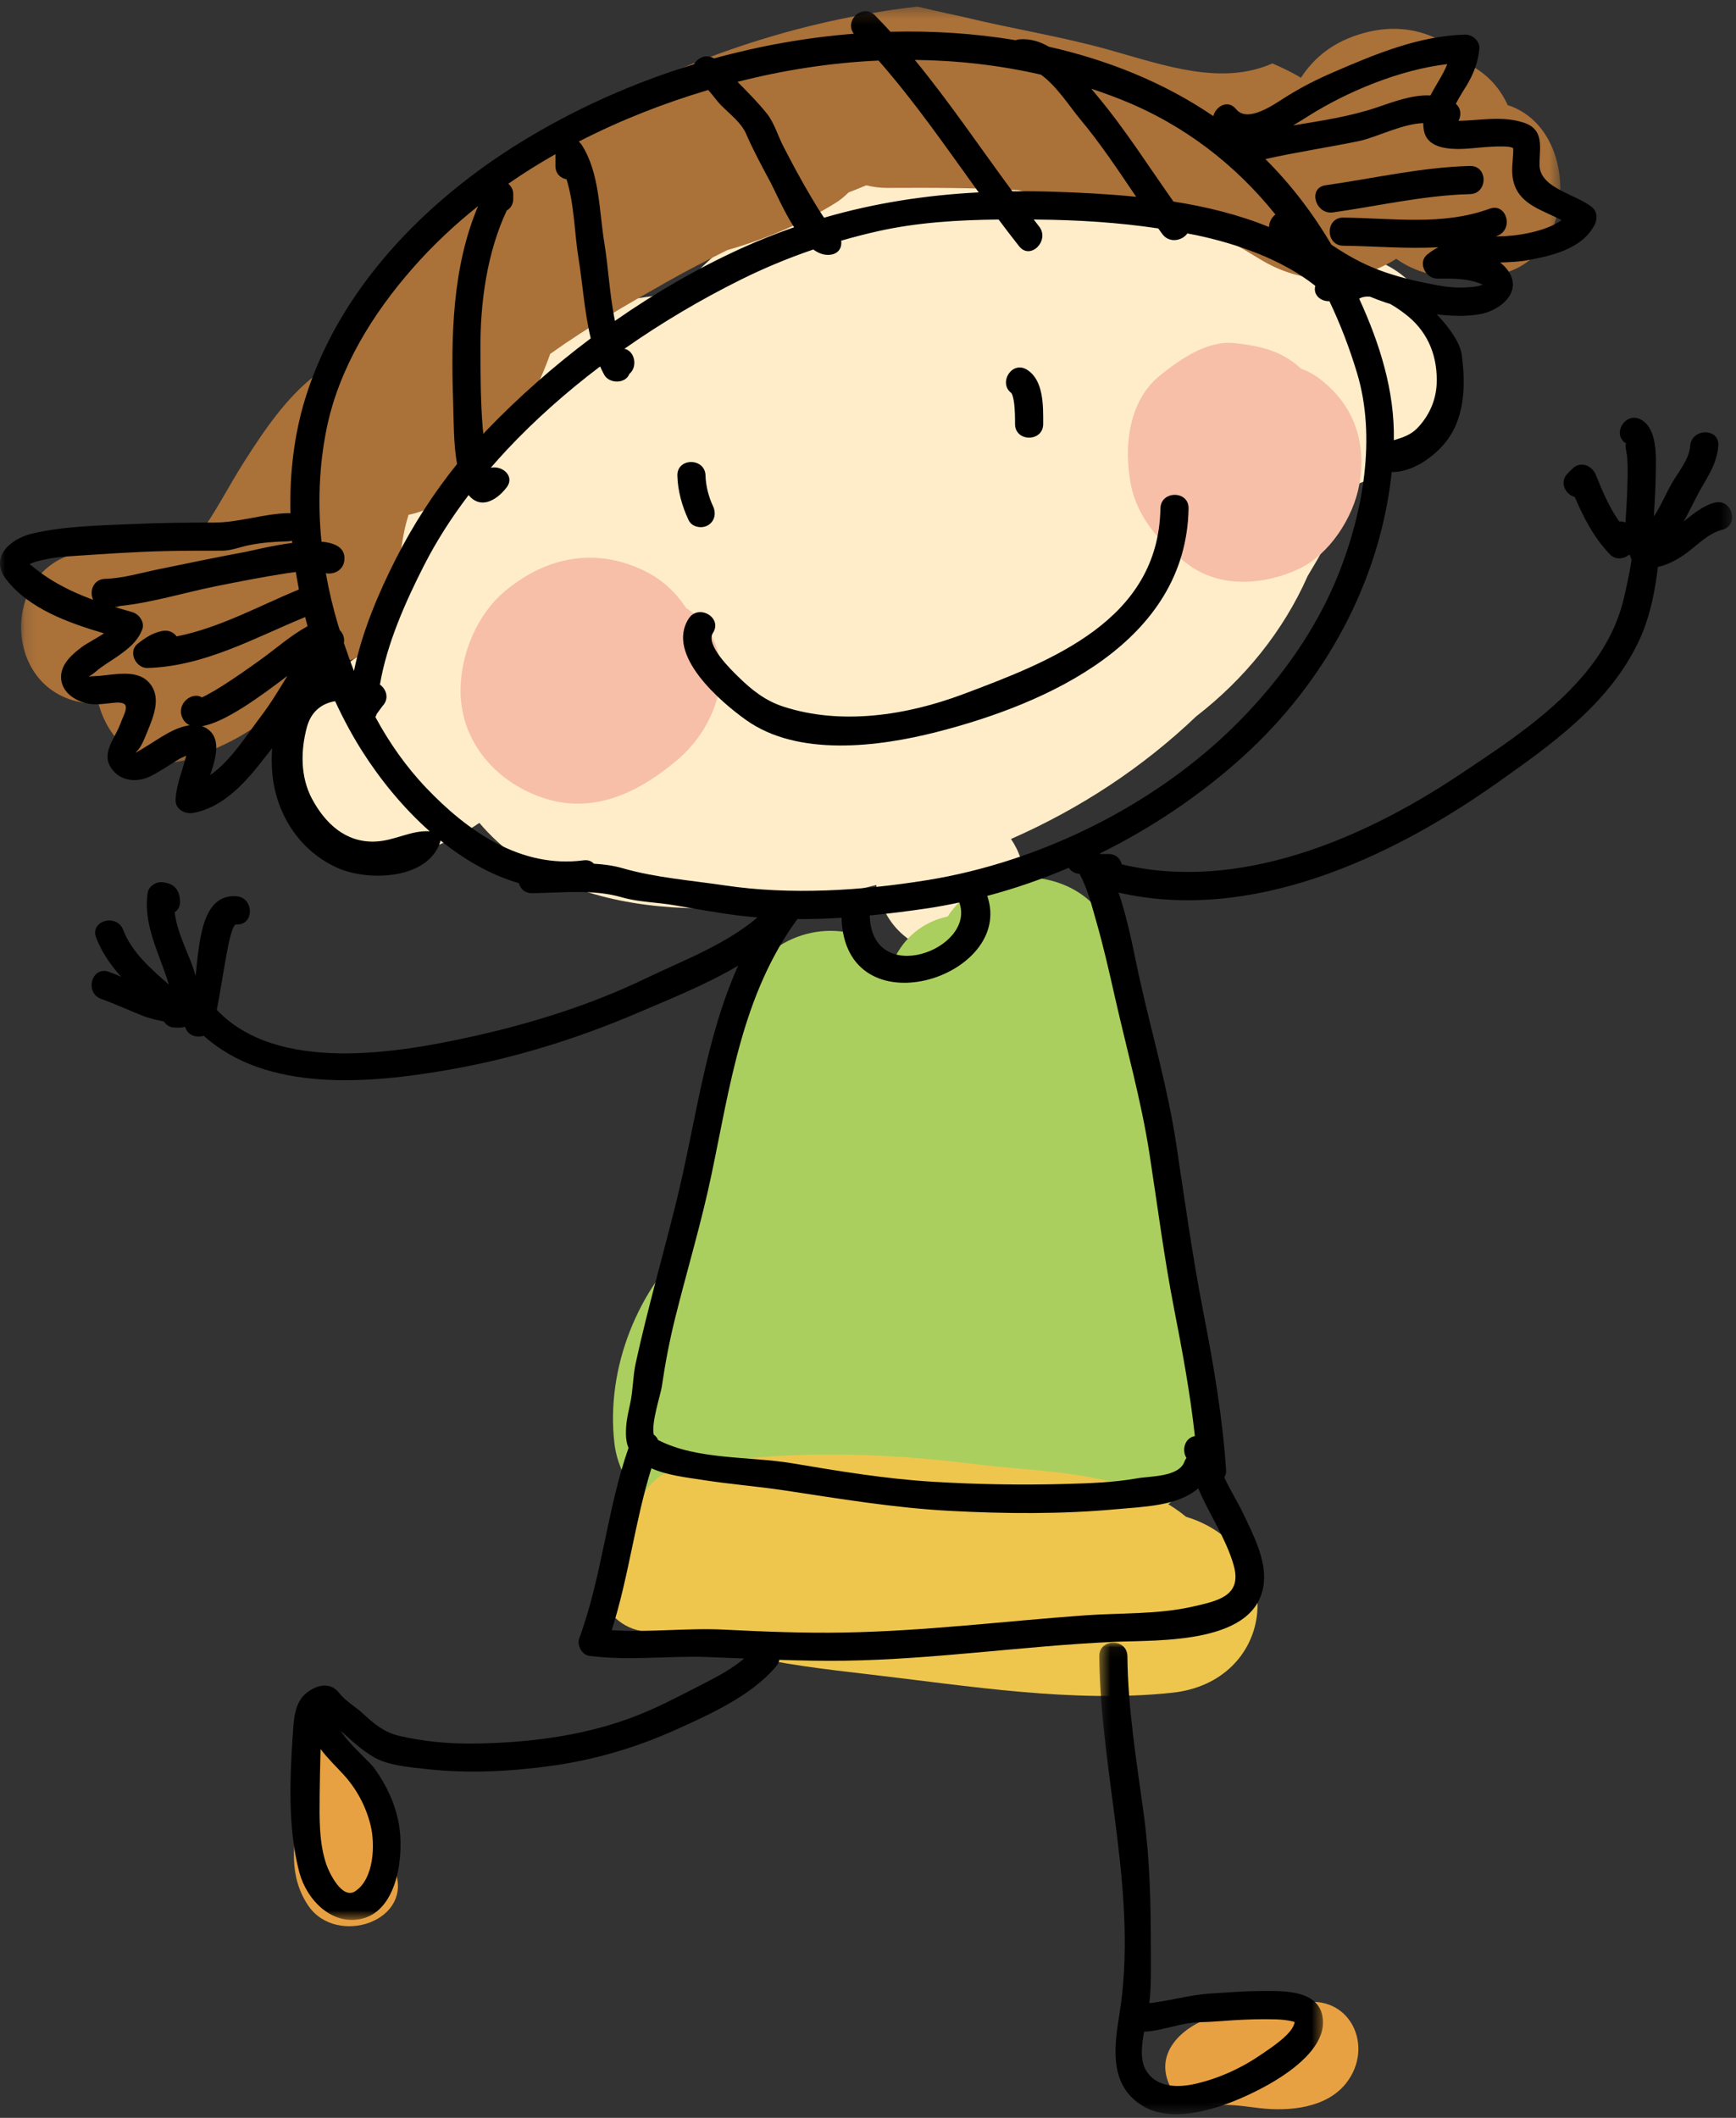 <?xml version="1.0" encoding="UTF-8"?>
<svg width="164px" height="200px" viewBox="0 0 164 200" version="1.1" xmlns="http://www.w3.org/2000/svg" xmlns:xlink="http://www.w3.org/1999/xlink">
    <rect x="0" y="0" width="164" height="200" fill="#333333" stroke="none"/>
    <!-- Generator: Sketch 53.2 (72643) - https://sketchapp.com -->
    <defs>
        <polygon id="path-1" points="0.134 0.342 145.541 0.342 145.541 71.752 0.134 71.752"></polygon>
        <polygon id="path-3" points="0 0.149 163.631 0.149 163.631 180.414 0 180.414"></polygon>
        <polygon id="path-5" points="0.442 0.051 21.579 0.051 21.579 44.582 0.442 44.582"></polygon>
    </defs>
    <g id="Homepage" stroke="none" stroke-width="1" fill="none" fill-rule="evenodd">
        <g id="Desktop-HD" transform="translate(-446, -7054)">
            <g id="Charity" transform="translate(0, 6621)">
                <g id="girl" transform="translate(446, 433)">
                    <path d="M123.143,25.256 C120.988,20.908 117.793,17.103 113.445,14.382 C97.244,4.241 75.84,14.797 63.764,27.795 C59.991,27.982 56.439,28.803 53.618,30.254 C53.549,30.29 53.488,30.33 53.421,30.366 C52.425,30.619 51.447,30.924 50.502,31.294 C40.455,35.23 31.654,47.018 35.315,58.24 C35.589,59.079 35.918,59.868 36.287,60.62 C33.879,61.634 31.735,63.34 30.417,65.446 C28.34,68.046 27.037,71.577 27.814,74.706 C29.215,80.344 35.475,81.88 40.401,80.18 C42.059,79.608 43.74,78.766 45.286,77.71 C53.626,87.52 69.574,86.92 82.783,83.575 C82.829,84.024 82.887,84.444 82.976,84.678 C83.705,86.613 84.552,87.885 86.312,89.027 C88.34,90.343 91.191,90.222 93.229,89.027 C95.489,87.704 96.352,85.589 96.624,83.109 C96.779,81.697 96.279,80.378 95.51,79.231 C102.051,76.353 107.92,72.496 112.998,67.656 C117.525,64.155 121.216,59.646 123.534,54.397 C124.717,52.447 125.816,50.45 126.799,48.423 C127.483,47.013 129.316,45.284 126.853,46.285 C129.717,45.12 132.197,44.229 134.349,41.907 C141.569,34.115 132.454,19.998 123.143,25.256" id="Fill-1" fill="#FFEDC9"></path>
                    <path d="M65.9,58.28 C65.552,57.933 65.182,57.646 64.794,57.402 C63.882,55.979 62.601,54.762 60.952,53.945 C56.313,51.647 51.658,52.561 47.763,55.772 C45.079,57.986 43.534,61.714 43.509,65.147 C43.472,70.111 46.974,74.001 51.545,75.426 C56.266,76.899 60.539,74.698 64.03,71.73 C67.87,68.465 69.907,62.288 65.9,58.28" id="Fill-3" fill="#F7BFA7"></path>
                    <path d="M124.471,35.629 C123.992,35.281 123.459,35.021 122.908,34.811 C121.087,33.132 119.111,32.672 116.662,32.405 C114.051,32.122 111.527,33.909 109.625,35.421 C106.562,37.856 106.138,42.312 106.849,45.842 C107.488,49.008 109.758,51.439 112.233,53.298 C115.282,55.589 119.493,55.25 122.744,53.704 C125.622,52.335 127.846,48.863 128.405,45.801 C129.152,41.704 127.861,38.087 124.471,35.629" id="Fill-5" fill="#F7BFA7"></path>
                    <path d="M110.339,115.591 C108.544,108.761 107.614,101.186 107.308,94.128 C107.215,91.956 106.44,90.235 105.282,88.955 C103.393,81.718 93.147,80.906 89.53,86.549 C87.519,86.984 85.713,88.183 84.604,90.291 C84.417,90.294 84.23,90.294 84.045,90.313 C80.841,86.569 74.168,87.329 71.248,91.619 C69.282,94.504 68.29,97.76 67.767,101.127 C66.379,105.791 65.873,110.695 65.638,115.547 C65.616,116.004 65.589,116.46 65.563,116.917 C60.269,121.613 57.219,129.182 58.043,136.287 C58.787,142.71 67.025,148.387 72.302,142.193 C72.949,141.434 73.521,140.655 74.059,139.867 C76.881,140.904 80.366,140.353 82.874,138.142 C82.889,138.132 82.905,138.123 82.921,138.113 C84.569,139.837 87.007,140.49 89.401,140.266 C89.655,140.879 89.921,141.488 90.214,142.089 C92.744,147.27 98.783,147.282 102.715,144.386 C103.776,144.358 104.774,144.161 105.688,143.817 C109.552,143.614 113.139,140.834 113.477,135.56 C113.913,128.765 112.051,122.102 110.339,115.591" id="Fill-7" fill="#ABCF5E"></path>
                    <path d="M112.944,143.546 C112.645,143.426 112.344,143.335 112.044,143.238 C106.736,138.849 98.593,139.094 91.837,138.237 C82.903,137.105 73.473,136.95 64.602,138.504 C61.5,139.047 59.916,141.747 59.78,144.556 C59.106,144.952 58.479,145.417 57.934,145.998 C54.591,149.565 57.915,154.991 62.575,153.971 C60.886,154.341 63.716,154.499 64.279,154.676 C66.035,155.228 67.811,155.69 69.601,156.135 C73.682,157.147 77.949,157.638 82.12,158.122 C91.433,159.204 101.378,160.851 110.736,159.855 C120.274,158.84 121.776,147.091 112.944,143.546" id="Fill-9" fill="#EEC64E"></path>
                    <path d="M37.26,176.502 C36.53,174.695 36.2,172.669 35.988,170.736 C35.649,167.639 33.695,165.322 31.404,163.283 C31.058,162.976 30.488,162.91 30.151,163.283 C28.155,165.496 28.862,168.192 28.307,170.908 C27.674,174.022 27.239,177.151 29.108,179.94 C31.761,183.897 39.252,181.434 37.26,176.502" id="Fill-11" fill="#E8A142"></path>
                    <path d="M122.797,189.178 C124.233,188.866 122.062,189.29 121.608,189.393 C121.339,189.48 121.065,189.549 120.786,189.604 C120.714,189.609 120.651,189.615 120.548,189.625 C118.87,189.768 117.793,189.929 115.74,190.21 C112.823,190.61 109.03,193.135 110.354,196.6 C110.813,197.8 111.631,198.435 112.917,198.55 C113.002,198.558 114.179,198.684 113.236,198.509 C113.981,198.648 114.714,198.813 115.477,198.786 C116.643,198.743 117.831,198.947 118.986,199.082 C121.784,199.407 125.326,199.086 127.182,196.71 C129.905,193.222 127.495,188.159 122.797,189.178" id="Fill-13" fill="#E8A142"></path>
                    <g id="Group-17" transform="translate(1.858, 0.277)">
                        <mask id="mask-2" fill="white">
                            <use xlink:href="#path-1"></use>
                        </mask>
                        <g id="Clip-16"></g>
                        <path d="M140.575,9.65 C139.861,8.074 138.766,6.903 137.469,6.118 C134.886,3.245 131.294,1.657 126.986,2.841 C124.118,3.63 122.316,5.132 121.038,7.065 C120.874,6.971 120.716,6.87 120.551,6.779 C119.841,6.388 119.099,6.041 118.346,5.714 C113.53,7.831 108.235,5.927 102.959,4.443 C98.423,3.167 93.757,2.445 89.182,1.329 C88.654,1.2 86.937,0.864 84.814,0.342 C73.581,1.641 62.499,5.343 52.74,11.021 C52.541,11.137 52.35,11.26 52.168,11.391 C51.11,11.657 50.056,12.157 49.061,12.952 C44.742,16.4 39.629,20.755 35.43,25.669 C32.423,28.291 30.019,31.652 27.906,35.178 C25.141,37.307 23.002,40.513 21.18,43.374 C19.733,45.647 18.525,48.087 16.924,50.257 C16.777,50.458 16.638,50.683 16.503,50.917 C14.267,50.579 12.297,50.584 10.02,50.849 C8.989,50.968 8.053,51.282 7.239,51.735 C7.196,51.736 7.155,51.741 7.113,51.742 C-2.195,51.964 -2.19,65.934 7.113,66.176 C7.227,66.179 7.341,66.182 7.455,66.185 C8.455,69.947 11.866,72.955 16.374,71.275 C19.189,70.227 21.866,68.932 23.981,66.963 C24.171,66.795 24.355,66.612 24.537,66.424 C24.643,66.314 24.751,66.204 24.855,66.088 C25.003,65.92 25.146,65.735 25.289,65.549 C25.798,64.913 26.273,64.236 26.669,63.469 C26.882,63.057 27.047,62.615 27.183,62.161 C27.326,61.841 27.462,61.518 27.6,61.195 C29.499,63.172 32.52,62.132 33.758,60.065 L33.835,60.256 C35.758,57.283 35.634,53.044 36.391,49.612 C36.487,49.181 36.615,48.761 36.737,48.34 C37.299,48.218 37.862,48.058 38.42,47.818 C43.512,45.628 48.029,39.103 50.118,33.145 C53.616,30.643 57.417,28.451 61.144,26.341 C63.012,25.283 64.924,24.306 66.846,23.344 C70.417,22.327 73.858,20.87 77.043,18.91 C77.523,18.615 77.931,18.266 78.308,17.896 C78.866,17.68 79.425,17.457 79.975,17.223 C80.601,17.375 81.262,17.472 81.983,17.469 C86.121,17.451 90.257,17.447 94.378,17.685 C97.661,18.619 101.076,18.757 104.517,18.813 C104.95,18.82 105.361,18.782 105.762,18.723 C109.667,19.95 113.353,21.856 117.172,24.199 C121.126,26.627 125.72,26.682 129.702,24.379 C129.822,24.309 129.93,24.233 130.044,24.16 C130.703,24.636 131.471,25.041 132.363,25.349 C133.914,25.885 135.378,26.017 136.889,25.943 C137.003,25.951 137.111,25.965 137.227,25.969 L137.208,25.922 C137.945,25.874 138.694,25.786 139.472,25.667 C147.173,24.506 147.551,11.896 140.575,9.65" id="Fill-15" fill="#AA7139" mask="url(#mask-2)"></path>
                    </g>
                    <g id="Group-20" transform="translate(0, 0.897)">
                        <mask id="mask-4" fill="white">
                            <use xlink:href="#path-3"></use>
                        </mask>
                        <g id="Clip-19"></g>
                        <path d="M108.576,107.968 C109.345,112.913 109.965,117.832 110.925,122.749 C111.704,126.723 112.439,130.699 112.881,134.72 C111.893,134.9 111.631,136.072 112.084,136.788 C112.007,136.892 111.94,137.011 111.888,137.149 C111.349,138.6 108.639,138.491 107.389,138.715 C105.226,139.1 102.999,139.173 100.81,139.238 C96.591,139.36 92.353,139.287 88.139,139.034 C83.645,138.765 79.248,138.029 74.816,137.286 C70.819,136.615 65.829,136.988 62.168,135.09 C62.087,134.882 61.943,134.707 61.758,134.58 C61.51,133.474 62.407,130.814 62.517,130.071 C62.84,127.86 63.243,125.739 63.783,123.567 C64.9,119.08 66.243,114.64 67.196,110.112 C68.979,101.65 70.09,93.08 75.326,85.898 C76.714,85.904 78.109,85.859 79.5,85.772 C79.803,96.528 95.92,91.414 93.266,83.707 C95.879,83.017 98.455,82.121 100.962,81.052 C101.187,81.407 101.578,81.598 101.986,81.627 C102.744,83.011 103.137,84.63 103.563,86.108 C104.243,88.477 104.788,90.882 105.331,93.287 C106.438,98.2 107.797,102.974 108.576,107.968 M116.55,146.937 C117.357,149.816 115.072,150.28 112.654,150.83 C109.327,151.58 105.812,151.407 102.428,151.654 C94.855,152.203 87.384,153.136 79.771,153.272 C75.963,153.342 72.176,153.189 68.373,152.998 C64.887,152.821 61.276,153.292 57.788,153.049 C59.392,148.046 59.979,142.776 61.537,137.763 C63.045,138.432 64.834,138.621 66.412,138.868 C68.967,139.269 71.55,139.464 74.108,139.85 C79.334,140.636 84.453,141.504 89.743,141.783 C94.957,142.061 100.278,142.105 105.48,141.624 C107.959,141.391 111.257,141.347 113.196,139.656 C114.235,142.111 115.857,144.458 116.55,146.937 M82.165,85.556 C83.97,85.381 85.757,85.154 87.511,84.898 C88.552,84.745 89.589,84.549 90.625,84.331 C92.229,88.753 82.337,92.432 82.165,85.556 M68.479,82.719 C65.348,82.253 61.882,81.98 58.843,81.101 C57.955,80.845 57.035,80.72 56.102,80.669 C55.892,80.431 55.57,80.292 55.131,80.349 C49.196,81.125 44.17,77.606 40.259,73.5 C38.333,71.479 36.764,69.221 35.461,66.814 C35.513,66.727 35.557,66.632 35.589,66.525 C35.77,66.277 35.951,66.03 36.132,65.783 C36.802,65.087 36.498,64.186 35.892,63.752 C36.55,59.861 38.337,55.878 40.051,52.512 C41.246,50.165 42.677,47.95 44.269,45.856 C45.316,47.157 46.81,46.498 47.86,45.133 C48.68,44.068 47.436,43.03 46.365,43.275 C46.853,42.712 47.348,42.154 47.858,41.61 C50.534,38.754 53.517,36.113 56.693,33.709 C56.814,33.979 56.942,34.244 57.084,34.5 C57.56,35.357 59.095,35.362 59.451,34.421 C60.29,33.716 59.951,32.23 58.987,32.042 C62.521,29.563 66.247,27.367 70.032,25.489 C72.235,24.397 74.508,23.459 76.832,22.665 C77.367,23.053 77.932,23.251 78.522,23.149 C79.285,23.015 79.553,22.419 79.466,21.831 C80.607,21.5 81.757,21.203 82.917,20.942 C86.654,20.104 90.502,19.876 94.339,19.834 C94.975,20.685 95.62,21.53 96.281,22.363 C97.345,23.707 99.213,21.811 98.16,20.484 C97.989,20.269 97.823,20.053 97.656,19.835 C97.796,19.837 97.937,19.837 98.077,19.84 C101.859,19.874 105.669,20.114 109.42,20.674 C109.549,20.851 109.675,21.032 109.807,21.209 C110.473,22.105 111.699,21.832 112.167,21.149 C112.446,21.202 112.727,21.251 113.006,21.31 C116.806,22.105 121.116,23.6 124.255,26.096 C124.025,26.999 124.804,27.574 125.592,27.55 C126.626,29.722 127.497,31.993 128.204,34.342 C130.037,40.426 128.759,47.506 126.459,53.289 C124.356,58.575 120.95,63.298 116.964,67.319 C109.271,75.077 98.338,80.488 87.584,82.221 C81.373,83.222 74.713,83.644 68.479,82.719 M35.455,78.575 C32.64,78.692 30.709,76.848 29.468,74.528 C28.363,72.461 28.402,69.95 28.996,67.759 C29.401,66.263 30.437,65.518 31.659,65.322 C32.43,66.983 33.285,68.578 34.23,70.063 C35.902,72.692 38.067,75.37 40.594,77.61 C38.832,77.49 37.319,78.497 35.455,78.575 M24.672,66.718 C23.316,68.498 21.837,70.915 19.858,72.3 C20.421,70.604 20.957,68.728 19.439,67.838 C19.323,67.77 19.203,67.72 19.079,67.679 C21.208,67.346 24.561,64.91 27.152,62.929 C26.365,64.215 25.591,65.513 24.672,66.718 M17.209,66.843 C17.369,67.22 17.619,67.46 17.934,67.593 C17.206,67.687 16.465,68.007 15.898,68.318 C15.031,68.794 14.223,69.363 13.37,69.866 C12.345,70.467 12.968,70.186 13.362,69.452 C13.563,69.076 13.719,68.69 13.879,68.298 C14.496,66.786 15.36,64.84 13.98,63.459 C12.764,62.243 10.532,62.893 9.054,62.949 C8.017,62.986 8.351,63.137 9.064,62.514 C9.619,62.031 10.282,61.646 10.888,61.232 C11.944,60.51 12.962,59.775 13.436,58.55 C13.699,57.869 13.152,57.098 12.508,56.916 C11.944,56.755 11.388,56.593 10.835,56.424 C11.02,56.422 11.18,56.387 11.324,56.332 C14.348,56.02 17.444,55.059 20.367,54.471 C22.606,54.019 24.851,53.585 27.108,53.233 C27.388,53.191 27.668,53.156 27.949,53.12 C28.035,53.671 28.131,54.222 28.237,54.769 C24.451,56.336 20.708,58.411 16.69,59.202 C16.402,58.824 15.935,58.576 15.345,58.687 C14.422,58.863 13.705,59.334 12.986,59.916 C12.067,60.661 12.839,62.215 13.927,62.185 C19.287,62.032 23.976,59.371 28.828,57.375 C28.902,57.665 28.978,57.953 29.057,58.24 C27.481,59.093 26.045,60.376 24.626,61.394 C23.442,62.246 22.247,63.08 21.019,63.866 C20.521,64.186 20.009,64.484 19.486,64.763 C19.35,64.833 19.212,64.9 19.073,64.965 C18.174,64.376 16.654,65.534 17.209,66.843 M8.801,55.746 C6.719,54.984 4.758,54.012 2.976,52.515 C2.903,52.454 2.845,52.414 2.794,52.383 C3.184,52.159 3.679,52.072 4.108,51.97 C5.067,51.741 6.061,51.666 7.041,51.602 C9.892,51.415 12.742,51.211 15.601,51.146 C17.406,51.104 19.21,51.108 21.015,51.108 C21.822,51.108 22.736,50.744 23.526,50.585 C24.747,50.342 25.977,50.252 27.217,50.222 C27.352,50.217 27.472,50.194 27.584,50.163 C27.591,50.233 27.6,50.303 27.606,50.374 C25.663,50.625 23.758,51.117 23.183,51.223 C20.433,51.73 17.699,52.307 14.96,52.866 C13.335,53.198 11.606,53.719 9.939,53.766 C8.798,53.799 8.419,54.969 8.801,55.746 M30.853,39.593 C32.014,33.876 35.203,28.73 39.014,24.399 C40.89,22.265 42.956,20.325 45.167,18.563 C42.721,24.343 42.603,30.837 42.808,37.038 C42.864,38.78 42.832,40.978 43.178,42.921 C40.955,45.682 39.023,48.684 37.419,51.834 C35.779,55.054 34.201,58.759 33.439,62.461 C33.095,61.592 32.783,60.708 32.485,59.818 C32.576,59.365 32.402,58.91 32.091,58.596 C32.045,58.445 31.993,58.3 31.948,58.149 C31.464,56.538 31.074,54.895 30.782,53.234 C31.518,53.387 32.443,52.973 32.534,51.994 C32.641,50.846 31.698,50.375 30.37,50.258 C30.015,46.701 30.14,43.1 30.853,39.593 M47.871,18.982 C48.227,18.781 48.485,18.412 48.485,17.88 L48.485,17.435 C48.485,17.024 48.293,16.687 48.015,16.456 C49.456,15.457 50.945,14.528 52.472,13.661 L52.472,14.777 C52.472,15.512 52.962,15.931 53.521,16.035 C54.263,18.389 54.28,21.257 54.654,23.517 C55.047,25.896 55.21,28.581 55.807,31.056 C52.279,33.703 48.968,36.626 45.978,39.731 C45.869,39.845 45.766,39.962 45.658,40.077 C45.636,39.874 45.614,39.672 45.599,39.467 C45.396,36.985 45.393,34.482 45.385,31.993 C45.369,27.636 46.007,22.975 47.871,18.982 M66.906,7.601 C67.335,8.08 67.737,8.656 68.11,9.035 C68.919,9.856 70.023,10.674 70.481,11.733 C71.145,13.27 71.947,14.752 72.739,16.225 C73.215,17.11 74.007,18.985 75.017,20.565 C73.349,21.144 71.689,21.802 70.033,22.555 C65.911,24.431 61.894,26.757 58.093,29.407 C57.591,26.965 57.466,24.311 57.097,22.08 C56.597,19.06 56.658,15.42 54.949,12.778 C54.871,12.656 54.778,12.556 54.677,12.472 C58.59,10.458 62.718,8.845 66.906,7.601 M82.997,4.821 C86.444,8.738 89.4,13.043 92.457,17.271 C87.467,17.531 82.62,18.276 77.849,19.663 C77.417,19.032 77.023,18.375 76.632,17.718 C75.698,16.152 74.836,14.541 74.001,12.921 C73.505,11.962 73.136,10.695 72.463,9.85 C71.606,8.773 70.638,7.811 69.672,6.832 C74.048,5.715 78.52,5.024 82.997,4.821 M98.334,6.152 C99.825,7.211 101.106,9.241 102.034,10.348 C103.967,12.656 105.637,15.186 107.334,17.689 C104.726,17.424 102.145,17.295 99.713,17.215 C98.341,17.168 96.984,17.154 95.638,17.171 C92.574,13.02 89.693,8.739 86.421,4.761 C90.428,4.806 94.42,5.256 98.334,6.152 M105.919,8.508 C111.854,10.871 116.709,14.652 120.491,19.365 C120.135,19.622 119.898,20.076 119.887,20.544 C117.042,19.377 113.967,18.625 110.856,18.137 C108.487,14.784 106.284,11.3 103.653,8.157 C103.475,7.944 103.292,7.718 103.104,7.486 C104.048,7.799 104.988,8.137 105.919,8.508 M128.375,12.426 C129.94,12.105 132.488,10.785 134.453,10.728 C134.456,10.947 134.473,11.169 134.512,11.4 C134.895,13.628 138.269,13.18 139.769,13.04 C140.056,13.012 142.96,12.742 142.96,13.163 C142.962,14.318 142.678,15.28 143.03,16.438 C143.656,18.481 145.82,18.972 147.521,19.895 C145.991,21.004 143.142,21.422 141.626,21.424 C141.512,21.424 141.4,21.425 141.285,21.425 C141.336,21.409 141.386,21.394 141.435,21.376 C143.032,20.793 142.342,18.224 140.731,18.813 C136.264,20.444 131.545,19.697 126.905,19.652 C125.19,19.635 125.193,22.293 126.905,22.31 C129.892,22.339 132.911,22.623 135.878,22.448 C135.511,22.642 135.157,22.869 134.827,23.142 C133.898,23.909 134.688,25.411 135.765,25.411 C137.137,25.412 138.687,25.37 139.963,25.938 C140.01,25.96 140.052,25.973 140.088,25.983 C140.047,25.994 140.002,26.007 139.948,26.028 C139.5,26.194 139.006,26.214 138.535,26.242 C137.626,26.298 136.69,26.211 135.797,26.046 C133.295,25.583 130.936,25.019 128.635,23.891 C127.632,23.4 126.693,22.827 125.781,22.215 C124.058,19.285 121.959,16.529 119.541,14.128 C122.466,13.467 125.435,13.032 128.375,12.426 M123.681,10.012 C127.329,7.723 132.251,5.683 136.726,5.158 C136.311,6.196 135.641,7.127 135.135,8.119 C133.436,8.032 131.669,8.708 130.067,9.25 C127.529,10.11 124.833,10.506 122.16,10.947 C122.714,10.622 123.23,10.295 123.681,10.012 M133.865,39.563 C133.266,40.176 132.478,40.437 131.675,40.674 C131.77,36.042 130.336,31.519 128.4,27.304 C128.707,27.136 129.058,27.085 129.432,27.121 C129.909,27.319 130.397,27.504 130.899,27.672 C131.041,27.72 131.195,27.764 131.342,27.811 C132.073,28.224 132.715,28.72 133.064,29.011 C135.005,30.632 135.83,32.91 135.721,35.37 C135.649,36.963 134.967,38.439 133.865,39.563 M32.465,166.703 C33.7,168.061 34.55,169.653 34.997,171.425 C35.471,173.295 35.328,176.547 33.553,177.705 C32.317,178.51 31.101,175.957 30.836,175.188 C30.128,173.139 30.18,170.805 30.196,168.665 C30.207,167.202 30.251,165.739 30.284,164.274 C30.92,165.13 31.749,165.918 32.465,166.703 M161.978,46.572 C160.924,46.842 159.986,47.605 159.052,48.35 C159.482,47.594 159.867,46.811 160.253,46.054 C161.088,44.4 162.18,43.128 162.329,41.208 C162.466,39.498 159.808,39.51 159.672,41.208 C159.571,42.5 158.581,43.627 157.957,44.711 C157.37,45.731 156.899,46.882 156.238,47.882 C156.313,46.593 156.399,45.303 156.415,44.012 C156.436,42.463 156.655,39.632 155.027,38.731 C153.526,37.902 152.184,40.198 153.685,41.027 C153.401,40.869 153.698,41.915 153.724,42.307 C153.794,43.331 153.758,44.365 153.726,45.391 C153.695,46.41 153.62,47.426 153.558,48.444 C153.37,48.374 153.166,48.337 152.963,48.345 C152.023,47.007 151.378,45.492 150.763,43.957 C150.405,43.058 149.311,42.602 148.543,43.369 C148.396,43.517 148.247,43.665 148.1,43.812 C147.262,44.649 147.898,45.803 148.771,46.04 C149.609,48.006 150.573,49.875 152.087,51.452 C152.61,51.996 153.398,51.915 153.897,51.485 C153.926,51.513 153.966,51.53 154,51.551 C154.027,51.692 154.071,51.828 154.135,51.955 C153.957,53.241 153.506,55.171 153.399,55.629 C152.832,58.023 151.702,60.191 150.196,62.128 C146.954,66.295 142.103,69.452 137.749,72.349 C128.676,78.382 116.98,83.356 105.973,80.729 C105.846,80.202 105.437,79.754 104.734,79.754 L103.94,79.754 C103.929,79.736 103.919,79.717 103.906,79.7 C108.842,77.269 113.446,74.159 117.433,70.546 C125.149,63.554 130.383,54.03 131.476,43.685 C133.313,43.692 135.15,42.482 136.367,41.1 C138.412,38.779 138.485,35.462 138.085,32.576 C137.942,31.544 137.009,30.112 135.733,28.789 C137.143,28.964 138.554,28.996 139.82,28.771 C141.807,28.419 144.019,26.539 142.314,24.465 C142.135,24.248 141.932,24.06 141.712,23.894 C142.606,23.859 143.467,23.826 144.18,23.698 C146.531,23.277 149.456,22.64 150.65,20.323 C150.91,19.817 150.903,19.113 150.44,18.711 C148.994,17.456 145.473,16.916 145.44,14.705 C145.415,13.056 145.979,11.318 143.877,10.663 C141.833,10.024 139.851,10.482 137.782,10.514 C138.056,10.005 138.045,9.346 137.53,8.908 C137.909,8.169 138.418,7.401 138.572,7.141 C139.223,6.048 139.635,4.967 139.754,3.701 C139.82,2.993 139.098,2.355 138.424,2.372 C134.027,2.488 129.887,4.226 125.908,5.95 C124.374,6.614 122.976,7.324 121.561,8.204 C120.443,8.898 117.885,10.791 116.768,9.407 C116.009,8.467 114.861,9.132 114.621,10.067 C109.969,6.894 104.64,4.768 99.088,3.515 C98.255,3.028 97.341,2.746 96.335,2.815 C96.193,2.825 96.068,2.858 95.949,2.899 C92.02,2.246 88.025,2 84.122,2.103 C83.641,1.577 83.155,1.056 82.654,0.547 C81.493,-0.632 79.714,1.069 80.664,2.289 C76.222,2.64 71.788,3.425 67.463,4.619 C67.438,4.606 67.414,4.594 67.39,4.581 C66.619,4.196 65.895,4.591 65.562,5.172 C59.837,6.923 54.327,9.381 49.271,12.486 C40.168,18.076 31.982,26.414 28.81,36.823 C27.775,40.219 27.35,43.874 27.44,47.581 C27.369,47.571 27.297,47.562 27.217,47.563 C24.879,47.62 22.565,48.45 20.263,48.45 C17.658,48.45 15.053,48.476 12.45,48.594 C9.367,48.736 6.035,48.778 3.015,49.5 C0.983,49.985 -1.032,51.726 0.593,53.827 C2.726,56.582 6.438,57.916 9.825,58.913 C9.107,59.404 8.223,59.841 7.768,60.178 C6.848,60.859 5.768,61.785 5.768,63.038 C5.768,64.401 7.012,65.26 8.212,65.529 C9.006,65.707 9.857,65.566 10.653,65.479 C12.574,65.267 11.824,66.237 11.315,67.591 C10.878,68.758 9.649,70.129 10.389,71.45 C11.175,72.851 12.837,73.084 14.21,72.408 C15.103,71.967 15.913,71.405 16.757,70.879 C17.023,70.713 17.303,70.583 17.59,70.471 C17.25,71.857 16.668,73.147 16.585,74.591 C16.531,75.513 17.468,76.022 18.267,75.872 C21.272,75.308 23.407,72.733 25.175,70.437 C25.35,70.21 25.53,69.983 25.71,69.757 C25.649,70.573 25.659,71.378 25.724,72.121 C26.066,76.011 28.337,79.502 31.923,81.08 C34.853,82.368 40.537,82.159 41.613,78.518 C41.617,78.504 41.613,78.488 41.616,78.473 C43.859,80.287 46.354,81.734 49.022,82.507 C49.153,83.025 49.562,83.458 50.257,83.451 C53.098,83.419 55.994,83.045 58.765,83.846 C60.299,84.29 62.128,84.316 63.717,84.591 C65.62,84.92 67.52,85.258 69.436,85.518 C70.14,85.612 70.851,85.682 71.565,85.739 C68.488,88.337 64.581,89.781 60.968,91.517 C55.839,93.981 50.369,95.7 44.827,96.941 C37.665,98.544 26.215,100.524 20.482,94.471 C21.08,91.504 21.677,86.357 22.326,86.399 C24.038,86.513 24.027,83.853 22.326,83.741 C19.113,83.531 18.846,87.786 18.48,91.263 C18.339,90.803 18.197,90.346 18.02,89.897 C17.494,88.554 16.67,86.824 16.504,85.248 C16.82,85.042 17.036,84.69 17.009,84.184 C16.949,83.043 16.376,82.472 15.236,82.413 C14.7,82.383 14.042,82.833 13.955,83.388 C13.49,86.357 15.023,89.093 15.88,91.847 C15.9,91.913 15.926,91.994 15.954,92.084 C14.217,90.578 12.41,88.967 11.645,86.932 C11.048,85.343 8.477,86.031 9.081,87.639 C9.61,89.046 10.461,90.25 11.453,91.35 C11.061,91.181 10.669,91.019 10.274,90.877 C8.654,90.302 7.963,92.871 9.567,93.44 C10.914,93.92 12.207,94.53 13.539,95.05 C14.171,95.297 14.832,95.431 15.49,95.568 C15.694,95.904 16.05,96.146 16.567,96.146 L17.009,96.146 C17.149,96.146 17.279,96.119 17.402,96.079 C17.436,96.091 17.471,96.102 17.506,96.116 C17.714,96.851 18.556,97.154 19.243,96.913 C25.214,102.299 34.877,101.438 42.363,100.133 C48.498,99.066 54.459,97.224 60.178,94.779 C63.283,93.451 66.688,92.098 69.734,90.295 C66.609,97.254 65.757,104.999 63.916,112.482 C62.654,117.611 61.178,122.684 60.052,127.846 C59.783,129.08 59.808,130.388 59.535,131.642 C59.307,132.69 59.105,133.533 59.132,134.605 C59.144,135.069 59.224,135.478 59.374,135.84 C57.331,141.709 56.874,147.998 54.716,153.835 C54.488,154.45 54.967,155.376 55.644,155.468 C59.331,155.965 63.071,155.455 66.783,155.585 C67.958,155.626 69.131,155.677 70.303,155.724 C69.156,156.695 67.822,157.409 66.464,158.103 C64.126,159.297 61.882,160.509 59.402,161.406 C54.667,163.117 49.549,163.716 44.536,163.757 C42.239,163.773 39.952,163.548 37.714,163.03 C36.292,162.698 35.323,161.889 34.283,160.922 C33.597,160.283 32.625,159.737 32.058,158.999 C31.202,157.883 29.896,158.211 28.918,159.006 C27.836,159.887 27.752,161.476 27.667,162.766 C27.38,167.053 27.175,171.715 28.272,175.895 C28.958,178.508 31.357,180.999 34.22,180.293 C37.648,179.443 38.19,174.082 37.674,171.319 C37.311,169.375 36.505,167.671 35.35,166.069 C34.933,165.492 32.962,163.797 32.176,162.553 C33.204,163.456 34.163,164.391 35.389,165.083 C36.714,165.824 38.669,165.984 40.152,166.152 C44.093,166.601 48.085,166.41 52.01,165.874 C56.163,165.305 60.105,164.14 63.921,162.417 C67.131,160.967 71.033,159.21 73.331,156.454 C73.492,156.263 73.581,156.056 73.625,155.85 C75.671,155.92 77.717,155.96 79.771,155.933 C88.301,155.811 96.7,154.537 105.193,154.154 C109.453,153.962 118.913,154.452 119.405,148.47 C119.584,146.293 118.362,143.971 117.464,142.071 C116.958,141.004 116.217,139.828 115.661,138.624 C115.781,138.436 115.846,138.208 115.828,137.948 C115.497,132.86 114.616,127.854 113.648,122.86 C112.642,117.67 111.923,112.482 111.138,107.261 C110.348,101.994 108.882,96.958 107.714,91.783 C107.123,89.162 106.624,86.144 105.666,83.393 C118.155,86.259 131.295,80.19 141.332,73.108 C146.503,69.461 151.96,65.613 154.771,59.753 C155.739,57.741 156.245,55.499 156.538,53.297 C156.565,53.094 156.593,52.872 156.619,52.643 C157.48,52.458 158.285,52.041 159.037,51.536 C160.212,50.744 161.275,49.496 162.685,49.136 C164.344,48.71 163.639,46.146 161.978,46.572" id="Fill-18" fill="#000000" mask="url(#mask-4)"></path>
                    </g>
                    <path d="M138.867,15.674 C134.33,15.787 129.723,16.857 125.223,17.495 C123.531,17.733 124.254,20.294 125.93,20.058 C130.185,19.454 134.585,18.438 138.867,18.332 C140.579,18.289 140.583,15.632 138.867,15.674" id="Fill-21" fill="#000000"></path>
                    <path d="M67.354,47.789 C66.954,46.948 66.672,45.858 66.651,44.915 C66.61,43.205 63.951,43.201 63.991,44.915 C64.025,46.351 64.444,47.841 65.059,49.132 C65.37,49.786 66.292,49.949 66.877,49.608 C67.541,49.219 67.667,48.443 67.354,47.789" id="Fill-23" fill="#000000"></path>
                    <path d="M97.006,34.907 C95.54,34.01 94.206,36.309 95.664,37.202 C95.437,37.063 95.562,37.083 95.629,37.282 C95.725,37.564 95.78,37.866 95.813,38.16 C95.884,38.784 95.891,39.415 95.891,40.043 C95.892,41.758 98.551,41.758 98.55,40.043 C98.55,38.378 98.623,35.899 97.006,34.907" id="Fill-25" fill="#000000"></path>
                    <path d="M109.626,48.017 C109.436,58.56 99.357,62.423 90.947,65.571 C85.636,67.557 79.469,68.515 73.985,66.724 C72.288,66.169 71.017,65.157 69.753,63.919 C69.051,63.232 66.626,60.896 67.354,59.765 C68.285,58.319 65.982,56.988 65.059,58.423 C62.854,61.85 68.091,66.292 70.49,68.001 C75.404,71.501 83.005,70.523 88.436,69.141 C99.029,66.445 112.057,60.592 112.285,48.017 C112.316,46.301 109.657,46.304 109.626,48.017" id="Fill-27" fill="#000000"></path>
                    <g id="Group-31" transform="translate(103.406, 155.076)">
                        <mask id="mask-6" fill="white">
                            <use xlink:href="#path-5"></use>
                        </mask>
                        <g id="Clip-30"></g>
                        <path d="M15.864,38.859 C13.956,40.189 11.803,41.186 9.536,41.708 C7.839,42.099 5.813,42.074 4.842,40.413 C4.291,39.465 4.435,38.077 4.68,36.776 C4.74,36.782 4.803,36.786 4.873,36.782 C6.606,36.639 8.229,35.92 9.975,35.89 C11.031,35.873 12.089,35.766 13.142,35.704 C14.475,35.626 15.806,35.583 17.141,35.623 C17.686,35.641 18.218,35.698 18.748,35.822 C18.817,35.839 18.86,35.855 18.896,35.873 C18.793,36.963 16.564,38.369 15.864,38.859 M21.505,35.226 C20.964,32.766 17.59,32.94 15.682,32.949 C14.096,32.958 12.511,33.085 10.928,33.186 C8.962,33.309 7.103,33.888 5.174,34.091 C5.366,32.442 5.315,30.792 5.315,29.133 C5.315,24.801 5.234,20.595 4.652,16.296 C3.978,11.319 3.149,6.369 3.099,1.335 C3.084,-0.377 0.424,-0.379 0.442,1.335 C0.552,12.68 4.188,23.943 2.317,35.33 C1.799,38.482 1.451,41.915 4.543,43.795 C6.671,45.088 9.552,44.555 11.772,43.851 C14.684,42.926 22.418,39.382 21.505,35.226" id="Fill-29" fill="#000000" mask="url(#mask-6)"></path>
                    </g>
                </g>
            </g>
        </g>
    </g>
</svg>
